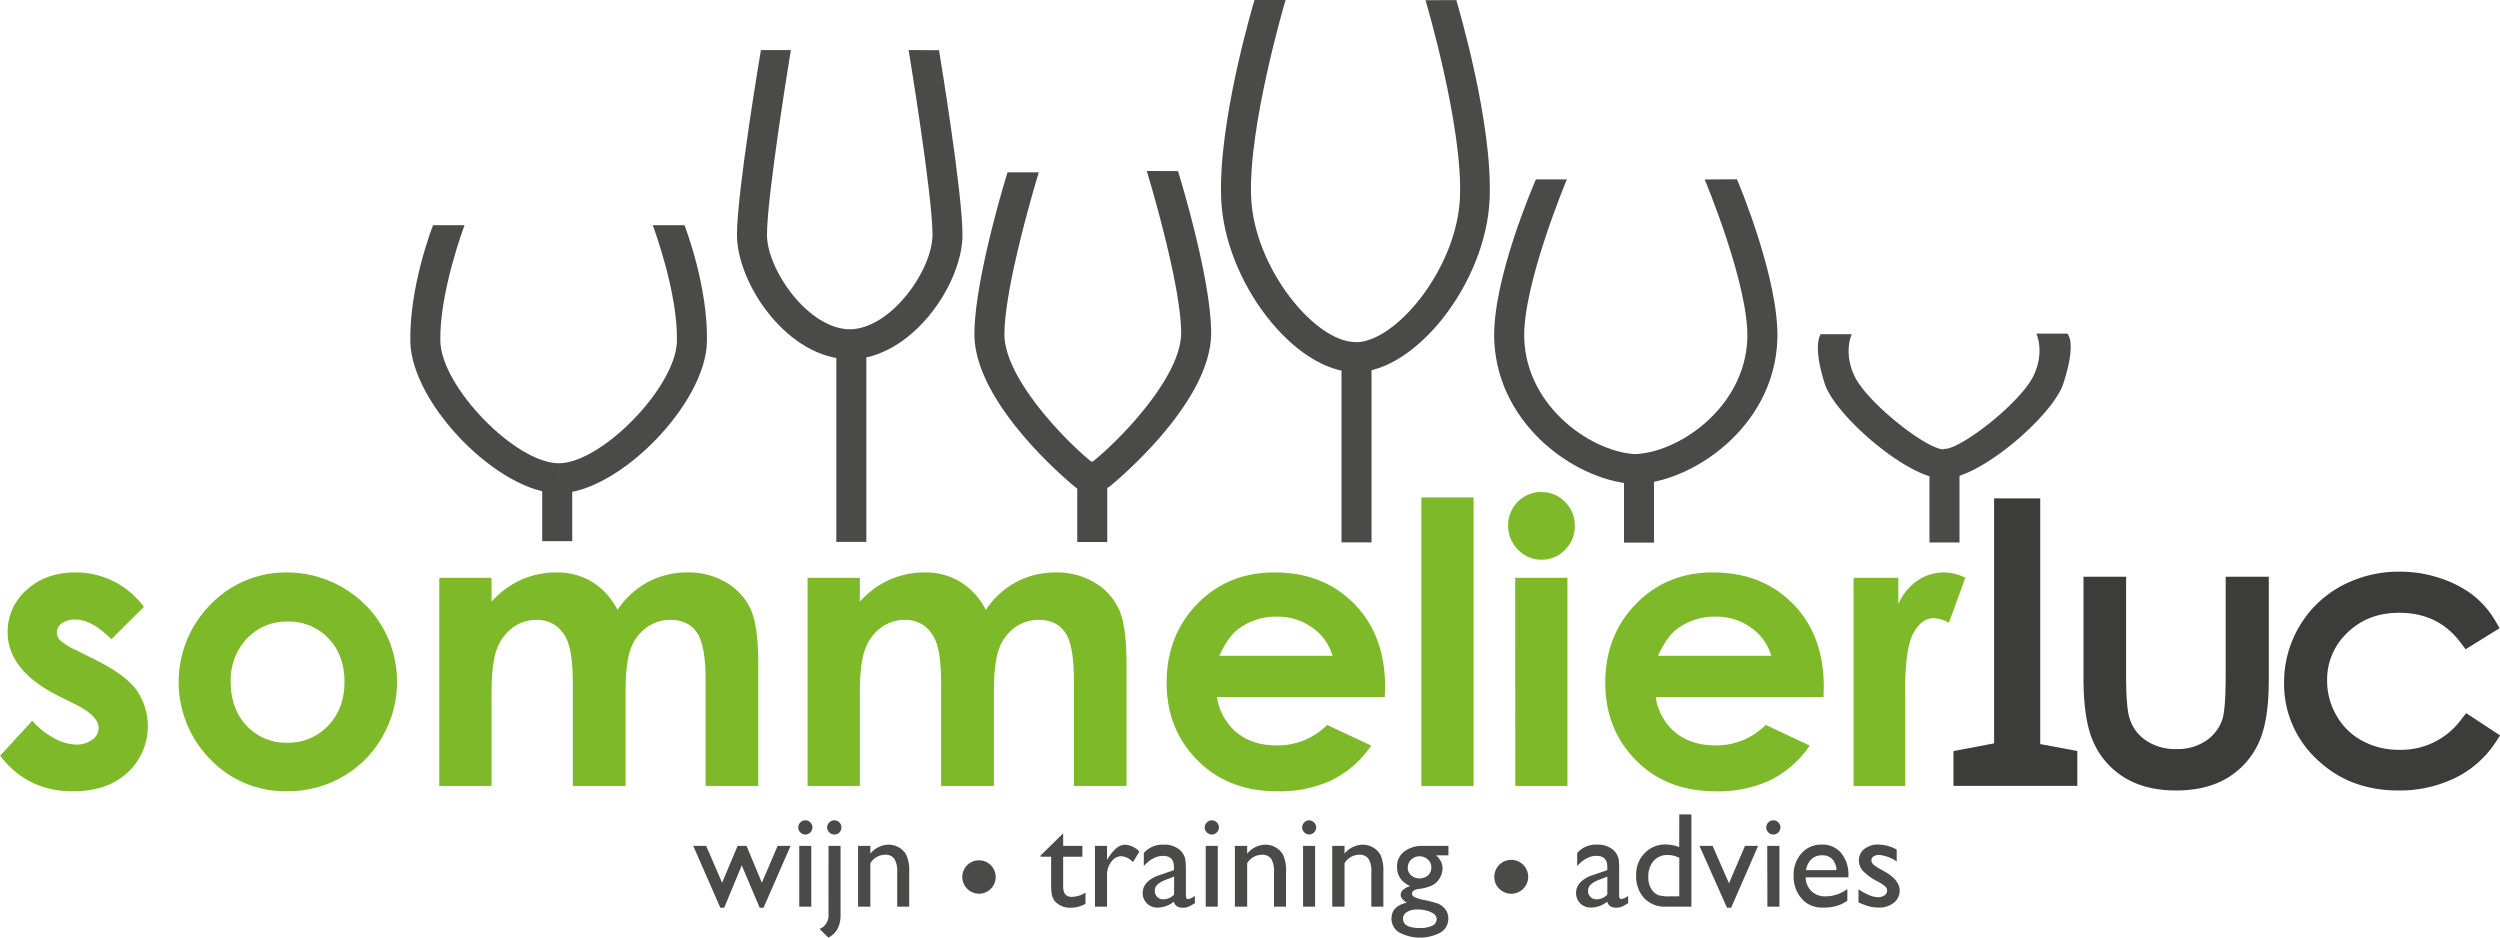 <svg viewBox="0 0 762.89 286.13" xmlns="http://www.w3.org/2000/svg"><g fill="#4a4a49"><path d="m333.69 150a8 8 0 0 0 5.08-1.67c.31-.25 30.82-24.91 30.82-46.71 0-16.53-9.66-47.95-10.11-49.4l-9.54-.05c.11.34 10.49 34.29 10.49 49.45 0 13.24-18.21 32.19-26.93 39.21a2.35 2.35 0 0 1 -.4-.09l-3.1 8.64a11 11 0 0 0 3.69.62z"/><path d="m413.65 113.57c-18.53 0-39.92-27.44-41-52.83-1-23.23 9.68-59.11 10.17-60.74h9.48c-.11.38-11.46 38.62-10.5 60.3.95 21.47 19.44 44.09 31.87 44.09h.22l.19 9.15z"/><path d="m409.37 108.99h9.16v56.52h-9.16z"/><path d="m498.77 147.74-.19-9.15c13.52-.29 33.73-14.09 34.62-35 .68-16.13-12.87-48.5-13-48.82l9.85-.06c.59 1.4 13.08 31.09 12.31 49.26-1.14 26.56-26.15 43.4-43.59 43.77z"/><path d="m499.55 147.73c-17.44-.37-42.44-17.22-43.57-43.82-.77-18.17 12.12-47.77 12.71-49.17h9.45c-.14.33-13.69 32.7-13 48.83.88 21 21.09 34.76 34.62 35.05z"/><path d="m495.57 142.87h9.16v22.71h-9.16z"/><path d="m259.55 109.65c-19.13 0-34.66-23-34.66-38 0-12.92 7-54.54 7.31-56.37h9.14c-.07.44-7.29 44.22-7.29 56.39 0 10.6 12.6 28.84 25.5 28.84z"/><path d="m259.06 109.66v-9.15c12.9 0 25.5-18.25 25.5-28.84 0-12.18-7.22-56-7.29-56.4l9.28.06c.3 1.83 7.16 43.41 7.16 56.34 0 15-15.52 37.99-34.65 37.99z"/><path d="m255.21 104.7h9.16v60.66h-9.16z"/><path d="m333.25 150.35a8 8 0 0 1 -5.08-1.67c-.31-.24-30.82-24.91-30.82-46.7 0-16.54 9.66-48 10.11-49.4h9.54c-.11.34-10.49 34.28-10.49 49.45 0 13.24 18.21 32.18 26.93 39.2a2.35 2.35 0 0 0 .4-.09l3.08 8.62a10.93 10.93 0 0 1 -3.67.59z"/><path d="m328.73 145.81h9.16v19.59h-9.16z"/><path d="m170.56 150.54c-18.25 0-44.95-27.23-45.34-46.25-.35-16.74 6.59-34.68 6.93-35.57h9.61c-.08.2-7.7 20.43-7.39 35.37.29 13.94 22.95 37.28 36.19 37.28z"/><path d="m170.38 150.54v-9.15c13.24 0 35.91-23.35 36.19-37.29.32-14.94-7.3-35.17-7.38-35.37h9.69c.34.9 7.2 18.81 6.85 35.55-.39 19.03-27.09 46.26-45.35 46.26z"/><path d="m165.46 145.8h9.16v19.34h-9.16z"/><path d="m593.11 146.1a8.8 8.8 0 0 1 -1.56-.13l1.64-9c4.68.53 23.55-14.1 27.44-22.49 3.3-7.09.89-12.45.78-12.67h9.49c.2.38 2.77 2.85-1.28 15.29-3.09 9.5-25.27 29-36.51 29z"/><path d="m593.36 146.17c-11.24 0-33.45-19.54-36.5-29-3.71-11.53-1.47-14.81-1.27-15.19h9.49c-.11.23-2.54 5.54.76 12.63 3.9 8.4 22.73 23 27.46 22.49l1.62 9a8.72 8.72 0 0 1 -1.56.07z"/><path d="m588.79 141.4h9.16v24.14h-9.16z"/><path d="m237.3 258.13h3.94l-8.24 18.87h-1.17l-5.48-12.92-5.35 12.92h-1.19l-8.26-18.87h3.94l4.86 11.25 4.74-11.25h2.72l4.68 11.25z"/><path d="m245.71 250.32a2.15 2.15 0 0 1 1.56.63 2.05 2.05 0 0 1 .64 1.53 2.09 2.09 0 0 1 -.64 1.53 2.13 2.13 0 0 1 -1.56.65 2 2 0 0 1 -1.49-.66 2.1 2.1 0 0 1 0-3 2 2 0 0 1 1.49-.68zm-1.81 7.81h3.67v18.55h-3.67z"/><path d="m252.83 258.13h3.67v21.19q0 4.81-3.7 6.81l-2.73-2.68a3.87 3.87 0 0 0 2-1.55 4.5 4.5 0 0 0 .75-2.58zm1.73-7.81a2.16 2.16 0 0 1 1.56.64 2 2 0 0 1 .64 1.52 2.1 2.1 0 0 1 -.61 1.55 2.08 2.08 0 0 1 -1.55.63 2.16 2.16 0 0 1 -1.53-.65 2.07 2.07 0 0 1 -.66-1.53 2.1 2.1 0 0 1 .65-1.5 2.07 2.07 0 0 1 1.5-.66z"/><path d="m265.59 258.13v2.36a7.38 7.38 0 0 1 5.59-2.73 6.18 6.18 0 0 1 3.23.9 5.83 5.83 0 0 1 2.26 2.46 11.7 11.7 0 0 1 .78 4.95v10.61h-3.67v-10.57a7.19 7.19 0 0 0 -.87-4.06 3.32 3.32 0 0 0 -2.9-1.22 5.31 5.31 0 0 0 -4.42 2.6v13.25h-3.75v-18.55z"/><path d="m293.64 267.6a5.1 5.1 0 1 1 5.1 5.13 5.16 5.16 0 0 1 -5.1-5.13z"/><path d="m317.53 261.07 6.9-6.77v3.83h5.87v3.3h-5.87v9.08q0 3.18 2.64 3.18a8.16 8.16 0 0 0 4.18-1.31v3.43a9.35 9.35 0 0 1 -4.62 1.19 6.15 6.15 0 0 1 -4.2-1.47 4.27 4.27 0 0 1 -.86-1 5.39 5.39 0 0 1 -.58-1.45 16.72 16.72 0 0 1 -.23-3.42v-8.23h-3.23z"/><path d="m337.82 258.13v4.25l.2-.32c1.77-2.86 3.55-4.3 5.32-4.3a6.57 6.57 0 0 1 4.34 2.1l-1.94 3.23a5.43 5.43 0 0 0 -3.55-1.82 3.81 3.81 0 0 0 -3.07 1.7 6.37 6.37 0 0 0 -1.3 4v9.7h-3.69v-18.54z"/><path d="m361.89 265.53v7.88c0 .63.22.95.65.95a4.5 4.5 0 0 0 2.08-1v2.24a12.69 12.69 0 0 1 -2 1.1 4.43 4.43 0 0 1 -1.62.3c-1.58 0-2.5-.62-2.79-1.85a8 8 0 0 1 -5 1.81 4.4 4.4 0 0 1 -3.22-1.28 4.35 4.35 0 0 1 -1.29-3.22 4.51 4.51 0 0 1 1.26-3.13 8.54 8.54 0 0 1 3.58-2.19l4.69-1.61v-1q0-3.35-3.34-3.35c-2 0-3.95 1-5.85 3.11v-4a7.58 7.58 0 0 1 6.15-2.53 7.1 7.1 0 0 1 4.82 1.58 5 5 0 0 1 1.09 1.34 4.91 4.91 0 0 1 .61 1.67 24.43 24.43 0 0 1 .18 3.18zm-3.61 7.47v-5.5l-2.46.95a8.46 8.46 0 0 0 -2.65 1.5 2.57 2.57 0 0 0 -.77 1.89 2.51 2.51 0 0 0 .73 1.87 2.59 2.59 0 0 0 1.91.73 4.61 4.61 0 0 0 3.24-1.44z"/><path d="m369.76 250.32a2.14 2.14 0 0 1 1.55.63 2.05 2.05 0 0 1 .64 1.53 2.09 2.09 0 0 1 -.64 1.53 2.12 2.12 0 0 1 -1.55.65 2 2 0 0 1 -1.49-.66 2.08 2.08 0 0 1 0-3 2 2 0 0 1 1.49-.68zm-1.82 7.81h3.67v18.55h-3.67z"/><path d="m380.58 258.13v2.36a7.38 7.38 0 0 1 5.59-2.73 6.15 6.15 0 0 1 3.23.9 5.83 5.83 0 0 1 2.26 2.46 11.7 11.7 0 0 1 .78 4.95v10.61h-3.67v-10.57a7.19 7.19 0 0 0 -.87-4.06 3.3 3.3 0 0 0 -2.9-1.22 5.31 5.31 0 0 0 -4.42 2.6v13.25h-3.75v-18.55z"/><path d="m399.46 250.32a2.14 2.14 0 0 1 1.54.68 2.06 2.06 0 0 1 .65 1.53 2.1 2.1 0 0 1 -.65 1.47 2.12 2.12 0 0 1 -1.55.65 2.05 2.05 0 0 1 -1.45-.65 2.1 2.1 0 0 1 0-3 2.05 2.05 0 0 1 1.46-.68zm-1.82 7.81h3.67v18.55h-3.67z"/><path d="m410.29 258.13v2.36a7.35 7.35 0 0 1 5.58-2.73 6.15 6.15 0 0 1 3.23.9 5.92 5.92 0 0 1 2.27 2.46 11.89 11.89 0 0 1 .77 4.95v10.61h-3.67v-10.57a7.19 7.19 0 0 0 -.87-4.06 3.3 3.3 0 0 0 -2.9-1.22 5.28 5.28 0 0 0 -4.41 2.6v13.25h-3.75v-18.55z"/><path d="m426.31 264.54a5.69 5.69 0 0 1 2.17-4.69 9.27 9.27 0 0 1 5.92-1.72h7.6v2.87h-3.75a7.46 7.46 0 0 1 1.51 2 4.7 4.7 0 0 1 .43 2.07 5.6 5.6 0 0 1 -.83 2.86 5.76 5.76 0 0 1 -2.13 2.14 12.73 12.73 0 0 1 -4.26 1.19c-1.39.21-2.08.68-2.08 1.44a1.2 1.2 0 0 0 .78 1.05 11.72 11.72 0 0 0 2.81.86 31.69 31.69 0 0 1 4.39 1.17 5.65 5.65 0 0 1 1.76 1.21 4.53 4.53 0 0 1 1.33 3.35 4.83 4.83 0 0 1 -2.35 4.21 13.43 13.43 0 0 1 -12.62 0 4.87 4.87 0 0 1 -2.37-4.24q0-3.78 4.66-4.86c-1.24-.79-1.86-1.58-1.86-2.36a2.15 2.15 0 0 1 .8-1.61 4.89 4.89 0 0 1 2.15-1.07q-4.05-1.82-4.06-5.87zm6 13a5.41 5.41 0 0 0 -3 .79 2.35 2.35 0 0 0 -1.18 2q0 2.86 5.16 2.86a8.23 8.23 0 0 0 3.78-.71 2.23 2.23 0 0 0 1.34-2c0-.86-.56-1.56-1.69-2.11a10.19 10.19 0 0 0 -4.38-.83zm.87-16.23a3.53 3.53 0 0 0 -2.54 1 3.23 3.23 0 0 0 -1.05 2.42 3 3 0 0 0 1 2.37 4 4 0 0 0 5.19 0 3.12 3.12 0 0 0 1-2.39 3.16 3.16 0 0 0 -1.05-2.42 3.74 3.74 0 0 0 -2.52-.98z"/><path d="m456 267.6a5.17 5.17 0 1 1 1.51 3.61 4.93 4.93 0 0 1 -1.51-3.61z"/><path d="m494.1 265.53v7.88c0 .63.22.95.65.95a4.5 4.5 0 0 0 2.08-1v2.24a12.69 12.69 0 0 1 -2 1.1 4.43 4.43 0 0 1 -1.58.29c-1.58 0-2.5-.62-2.79-1.85a8 8 0 0 1 -5 1.81 4.4 4.4 0 0 1 -3.22-1.28 4.35 4.35 0 0 1 -1.29-3.22 4.51 4.51 0 0 1 1.26-3.13 8.54 8.54 0 0 1 3.58-2.19l4.69-1.61v-1q0-3.35-3.34-3.35c-2 0-3.95 1-5.85 3.11v-4a7.58 7.58 0 0 1 6.15-2.53 7.1 7.1 0 0 1 4.82 1.58 4.82 4.82 0 0 1 1.09 1.34 4.91 4.91 0 0 1 .61 1.67 24.43 24.43 0 0 1 .14 3.19zm-3.61 7.47v-5.5l-2.46.95a8.46 8.46 0 0 0 -2.65 1.5 2.57 2.57 0 0 0 -.77 1.89 2.51 2.51 0 0 0 .73 1.87 2.59 2.59 0 0 0 1.91.73 4.61 4.61 0 0 0 3.24-1.44z"/><path d="m512.45 248.51h3.69v28.17h-7.84a8.59 8.59 0 0 1 -6.56-2.6 9.75 9.75 0 0 1 -2.45-7 9.22 9.22 0 0 1 2.57-6.73 8.73 8.73 0 0 1 6.56-2.65 12 12 0 0 1 4 .79zm0 25v-11.73a7.59 7.59 0 0 0 -3.47-.87 5.58 5.58 0 0 0 -4.36 1.8 6.92 6.92 0 0 0 -1.62 4.83 6.36 6.36 0 0 0 1.41 4.42 4.28 4.28 0 0 0 1.79 1.25 12.35 12.35 0 0 0 3.41.32z"/><path d="m532.49 258.13h4l-8.22 18.87h-1.27l-8.39-18.87h4l5 11.41z"/><path d="m541.1 250.32a2.15 2.15 0 0 1 1.56.63 2.05 2.05 0 0 1 .64 1.53 2.09 2.09 0 0 1 -.64 1.53 2.13 2.13 0 0 1 -1.56.65 2 2 0 0 1 -1.49-.66 2.1 2.1 0 0 1 0-3 2 2 0 0 1 1.49-.68zm-1.81 7.81h3.71v18.55h-3.67z"/><path d="m564.07 267.73h-13.07a6.07 6.07 0 0 0 1.79 4.23 5.86 5.86 0 0 0 4.24 1.57 11 11 0 0 0 6.7-2.26v3.59a12.3 12.3 0 0 1 -3.36 1.62 14.15 14.15 0 0 1 -3.9.48 8.71 8.71 0 0 1 -5-1.27 9.25 9.25 0 0 1 -3-3.42 10.44 10.44 0 0 1 -1.14-5 9.84 9.84 0 0 1 2.4-6.88 8 8 0 0 1 6.23-2.66 7.35 7.35 0 0 1 5.89 2.59 10.27 10.27 0 0 1 2.2 6.91zm-13-2.2h9.34a5.09 5.09 0 0 0 -1.31-3.39 4.23 4.23 0 0 0 -3.1-1.14 4.53 4.53 0 0 0 -3.23 1.19 5.91 5.91 0 0 0 -1.67 3.34z"/><path d="m567.13 275.35v-4a16.76 16.76 0 0 0 3.18 1.77 7.37 7.37 0 0 0 2.73.67 3.39 3.39 0 0 0 2-.56 1.63 1.63 0 0 0 .82-1.35 1.79 1.79 0 0 0 -.53-1.34 12.39 12.39 0 0 0 -2.33-1.54 16.72 16.72 0 0 1 -4.65-3.38 4.87 4.87 0 0 1 -1.1-3.06 4.28 4.28 0 0 1 1.67-3.48 6.53 6.53 0 0 1 4.28-1.36 11.84 11.84 0 0 1 5.59 1.54v3.63a11.17 11.17 0 0 0 -5.34-2 3 3 0 0 0 -1.73.45 1.41 1.41 0 0 0 -.65 1.21 1.7 1.7 0 0 0 .59 1.23 10.16 10.16 0 0 0 2.09 1.41l1.31.74q4.63 2.63 4.64 5.81a4.62 4.62 0 0 1 -1.79 3.74 7 7 0 0 1 -4.59 1.46 11.4 11.4 0 0 1 -2.94-.35 20.68 20.68 0 0 1 -3.25-1.24z"/></g><g fill="#7db928"><path d="m43.9 185.19-9.9 9.87q-6-6-10.92-6a6.85 6.85 0 0 0 -4.2 1.14 3.4 3.4 0 0 0 -1.52 2.83 3.47 3.47 0 0 0 1 2.36 17.54 17.54 0 0 0 4.76 2.95l5.88 2.96q9.23 4.56 12.67 9.29a19.34 19.34 0 0 1 -2.78 25.22q-6.21 5.66-16.66 5.66-13.9 0-22.19-10.86l9.81-10.68a22.63 22.63 0 0 0 6.57 5.28 14.57 14.57 0 0 0 6.68 2 8 8 0 0 0 5.08-1.51 4.39 4.39 0 0 0 1.93-3.51q0-3.67-6.95-7.18l-5.37-2.68q-15.46-7.76-15.46-19.43a16.88 16.88 0 0 1 5.81-12.9q5.86-5.32 14.86-5.32a25.73 25.73 0 0 1 20.9 10.51z"/><path d="m87.46 174.68a33.73 33.73 0 0 1 16.9 4.49 33 33 0 0 1 16.79 28.83 33.32 33.32 0 0 1 -4.47 16.81 32.27 32.27 0 0 1 -12.17 12.23 33.61 33.61 0 0 1 -17 4.41 31.69 31.69 0 0 1 -23.33-9.72 33.67 33.67 0 0 1 1.26-48.43 31.89 31.89 0 0 1 22.02-8.62zm.26 15a16.44 16.44 0 0 0 -12.37 5.17 18.38 18.38 0 0 0 -4.94 13.23q0 8.28 4.88 13.42a16.33 16.33 0 0 0 12.37 5.14 16.53 16.53 0 0 0 12.46-5.19q5-5.2 5-13.37t-4.88-13.29a16.55 16.55 0 0 0 -12.52-5.11z"/><path d="m134.05 176.31h15.95v7.3a27.22 27.22 0 0 1 9.08-6.71 26.56 26.56 0 0 1 10.9-2.22 20.21 20.21 0 0 1 10.75 2.92 21.13 21.13 0 0 1 7.71 8.52 25.73 25.73 0 0 1 9.32-8.52 25.36 25.36 0 0 1 12.07-2.92 22.38 22.38 0 0 1 11.92 3.15 18.28 18.28 0 0 1 7.39 8.23q2.25 5.08 2.25 16.53v37.25h-16.07v-32.23q0-10.8-2.69-14.63t-8-3.82a12.26 12.26 0 0 0 -7.33 2.33 13.81 13.81 0 0 0 -4.82 6.46q-1.58 4.11-1.57 13.22v28.67h-16.11v-30.77q0-8.53-1.26-12.35a11.12 11.12 0 0 0 -3.77-5.69 9.91 9.91 0 0 0 -6.09-1.87 12.05 12.05 0 0 0 -7.23 2.36 14.14 14.14 0 0 0 -4.85 6.63q-1.6 4.26-1.6 13.43v28.26h-15.95z"/><path d="m246.44 176.31h15.94v7.3a27.22 27.22 0 0 1 9.08-6.71 26.52 26.52 0 0 1 10.9-2.22 20.24 20.24 0 0 1 10.75 2.92 21.13 21.13 0 0 1 7.71 8.52 25.73 25.73 0 0 1 9.32-8.52 25.35 25.35 0 0 1 12.06-2.92 22.33 22.33 0 0 1 11.92 3.15 18.22 18.22 0 0 1 7.39 8.23q2.25 5.08 2.25 16.53v37.25h-16.05v-32.23q0-10.8-2.69-14.63t-8-3.82a12.26 12.26 0 0 0 -7.33 2.33 13.81 13.81 0 0 0 -4.82 6.46q-1.57 4.11-1.57 13.22v28.67h-16.11v-30.77q0-8.53-1.26-12.35a11.19 11.19 0 0 0 -3.77-5.69 9.91 9.91 0 0 0 -6.09-1.87 12.05 12.05 0 0 0 -7.23 2.36 14.14 14.14 0 0 0 -4.85 6.63q-1.62 4.26-1.61 13.43v28.26h-15.94z"/><path d="m422.58 212.69h-51.2a17.08 17.08 0 0 0 5.93 10.77q4.81 4 12.29 4a21.23 21.23 0 0 0 15.4-6.25l13.43 6.31a31.75 31.75 0 0 1 -12 10.54 37.69 37.69 0 0 1 -16.64 3.41q-14.94 0-24.34-9.43t-9.45-23.61q0-14.55 9.37-24.15t23.5-9.6q15 0 24.4 9.6t9.4 25.37zm-15.94-12.56a16 16 0 0 0 -6.22-8.64 18.13 18.13 0 0 0 -10.8-3.32 19.07 19.07 0 0 0 -11.69 3.73q-3.17 2.34-5.85 8.23z"/><path d="m433.73 151.79h15.94v88.05h-15.94z"/><path d="m470.37 150.16a9.75 9.75 0 0 1 7.19 3 10.1 10.1 0 0 1 3 7.36 10 10 0 0 1 -3 7.27 9.66 9.66 0 0 1 -7.1 3 9.78 9.78 0 0 1 -7.25-3.07 10.23 10.23 0 0 1 -3-7.44 10.16 10.16 0 0 1 10.13-10.16zm-8 26.15h15.94v63.53h-15.91z"/><path d="m556.46 212.69h-51.2a17 17 0 0 0 5.92 10.77q4.81 4 12.29 4a21.25 21.25 0 0 0 15.36-6.25l13.42 6.31a31.65 31.65 0 0 1 -12 10.54 37.72 37.72 0 0 1 -16.64 3.41q-15 0-24.35-9.43t-9.4-23.61q0-14.55 9.37-24.15t23.5-9.6q15 0 24.41 9.6t9.4 25.37zm-15.94-12.56a16 16 0 0 0 -6.23-8.64 18.12 18.12 0 0 0 -10.79-3.32 19.1 19.1 0 0 0 -11.7 3.73q-3.15 2.34-5.85 8.23z"/><path d="m565.62 176.31h13.67v8a17.12 17.12 0 0 1 5.89-7.18 14.26 14.26 0 0 1 8.06-2.45 14.91 14.91 0 0 1 6.48 1.63l-5 13.72a11 11 0 0 0 -4.61-1.4q-3.69 0-6.22 4.56t-2.54 17.86l.06 3.1v25.69h-15.79z"/></g><path d="m664.08 241.22c-6.16 0-11.42-1.29-15.64-3.85a24.09 24.09 0 0 1 -9.59-10.85c-2.06-4.54-3.06-11-3.06-19.75v-30.77h13v30c0 7.91.52 11.41 1 13a12.5 12.5 0 0 0 5.06 6.95 15.78 15.78 0 0 0 9.25 2.63 15.43 15.43 0 0 0 9.08-2.54 12.68 12.68 0 0 0 5-6.57c.45-1.34 1-4.76 1-13.42v-30.05h13.16v31.3c0 8.52-1 14.83-3.06 19.31a24.3 24.3 0 0 1 -9.52 10.75c-4.26 2.56-9.51 3.86-15.68 3.86z" fill="#3c3c3b"/><path d="m731.8 241.22c-9.9 0-18.26-3.21-24.83-9.55a31.35 31.35 0 0 1 -9.97-23.35 33.42 33.42 0 0 1 4.63-17.11 32.79 32.79 0 0 1 12.76-12.35 37 37 0 0 1 18-4.41 38.34 38.34 0 0 1 12 1.91 34.13 34.13 0 0 1 9.93 5 28.07 28.07 0 0 1 7.08 8l1.38 2.32-10.38 6.45-1.51-2c-4.6-6.13-10.76-9.13-18.79-9.13-6.41 0-11.57 2-15.77 6.06a19.55 19.55 0 0 0 -6.19 14.67 21 21 0 0 0 2.86 10.64 19.8 19.8 0 0 0 7.83 7.68 23.22 23.22 0 0 0 11.32 2.76 22.73 22.73 0 0 0 18.85-9.19l1.57-2 10.36 6.81-1.53 2.3a31 31 0 0 1 -12.3 10.71 38.73 38.73 0 0 1 -17.3 3.78z" fill="#3c3c3b"/><path d="m622.59 152.76v74.29l11.32 2.13v10.64h-37.8v-10.63l12.4-2.35v-74.75h14.08z" fill="#3c3c3b"/><path d="m413.57 113.6c18.53 0 39.92-27.44 41-52.83 1-23.23-9.69-59.11-10.17-60.74l-9.4.03c.12.38 11.46 38.62 10.51 60.3-.95 21.47-19.44 44.09-31.88 44.09h-.21l-.19 9.15z" fill="#4a4a49"/></svg>